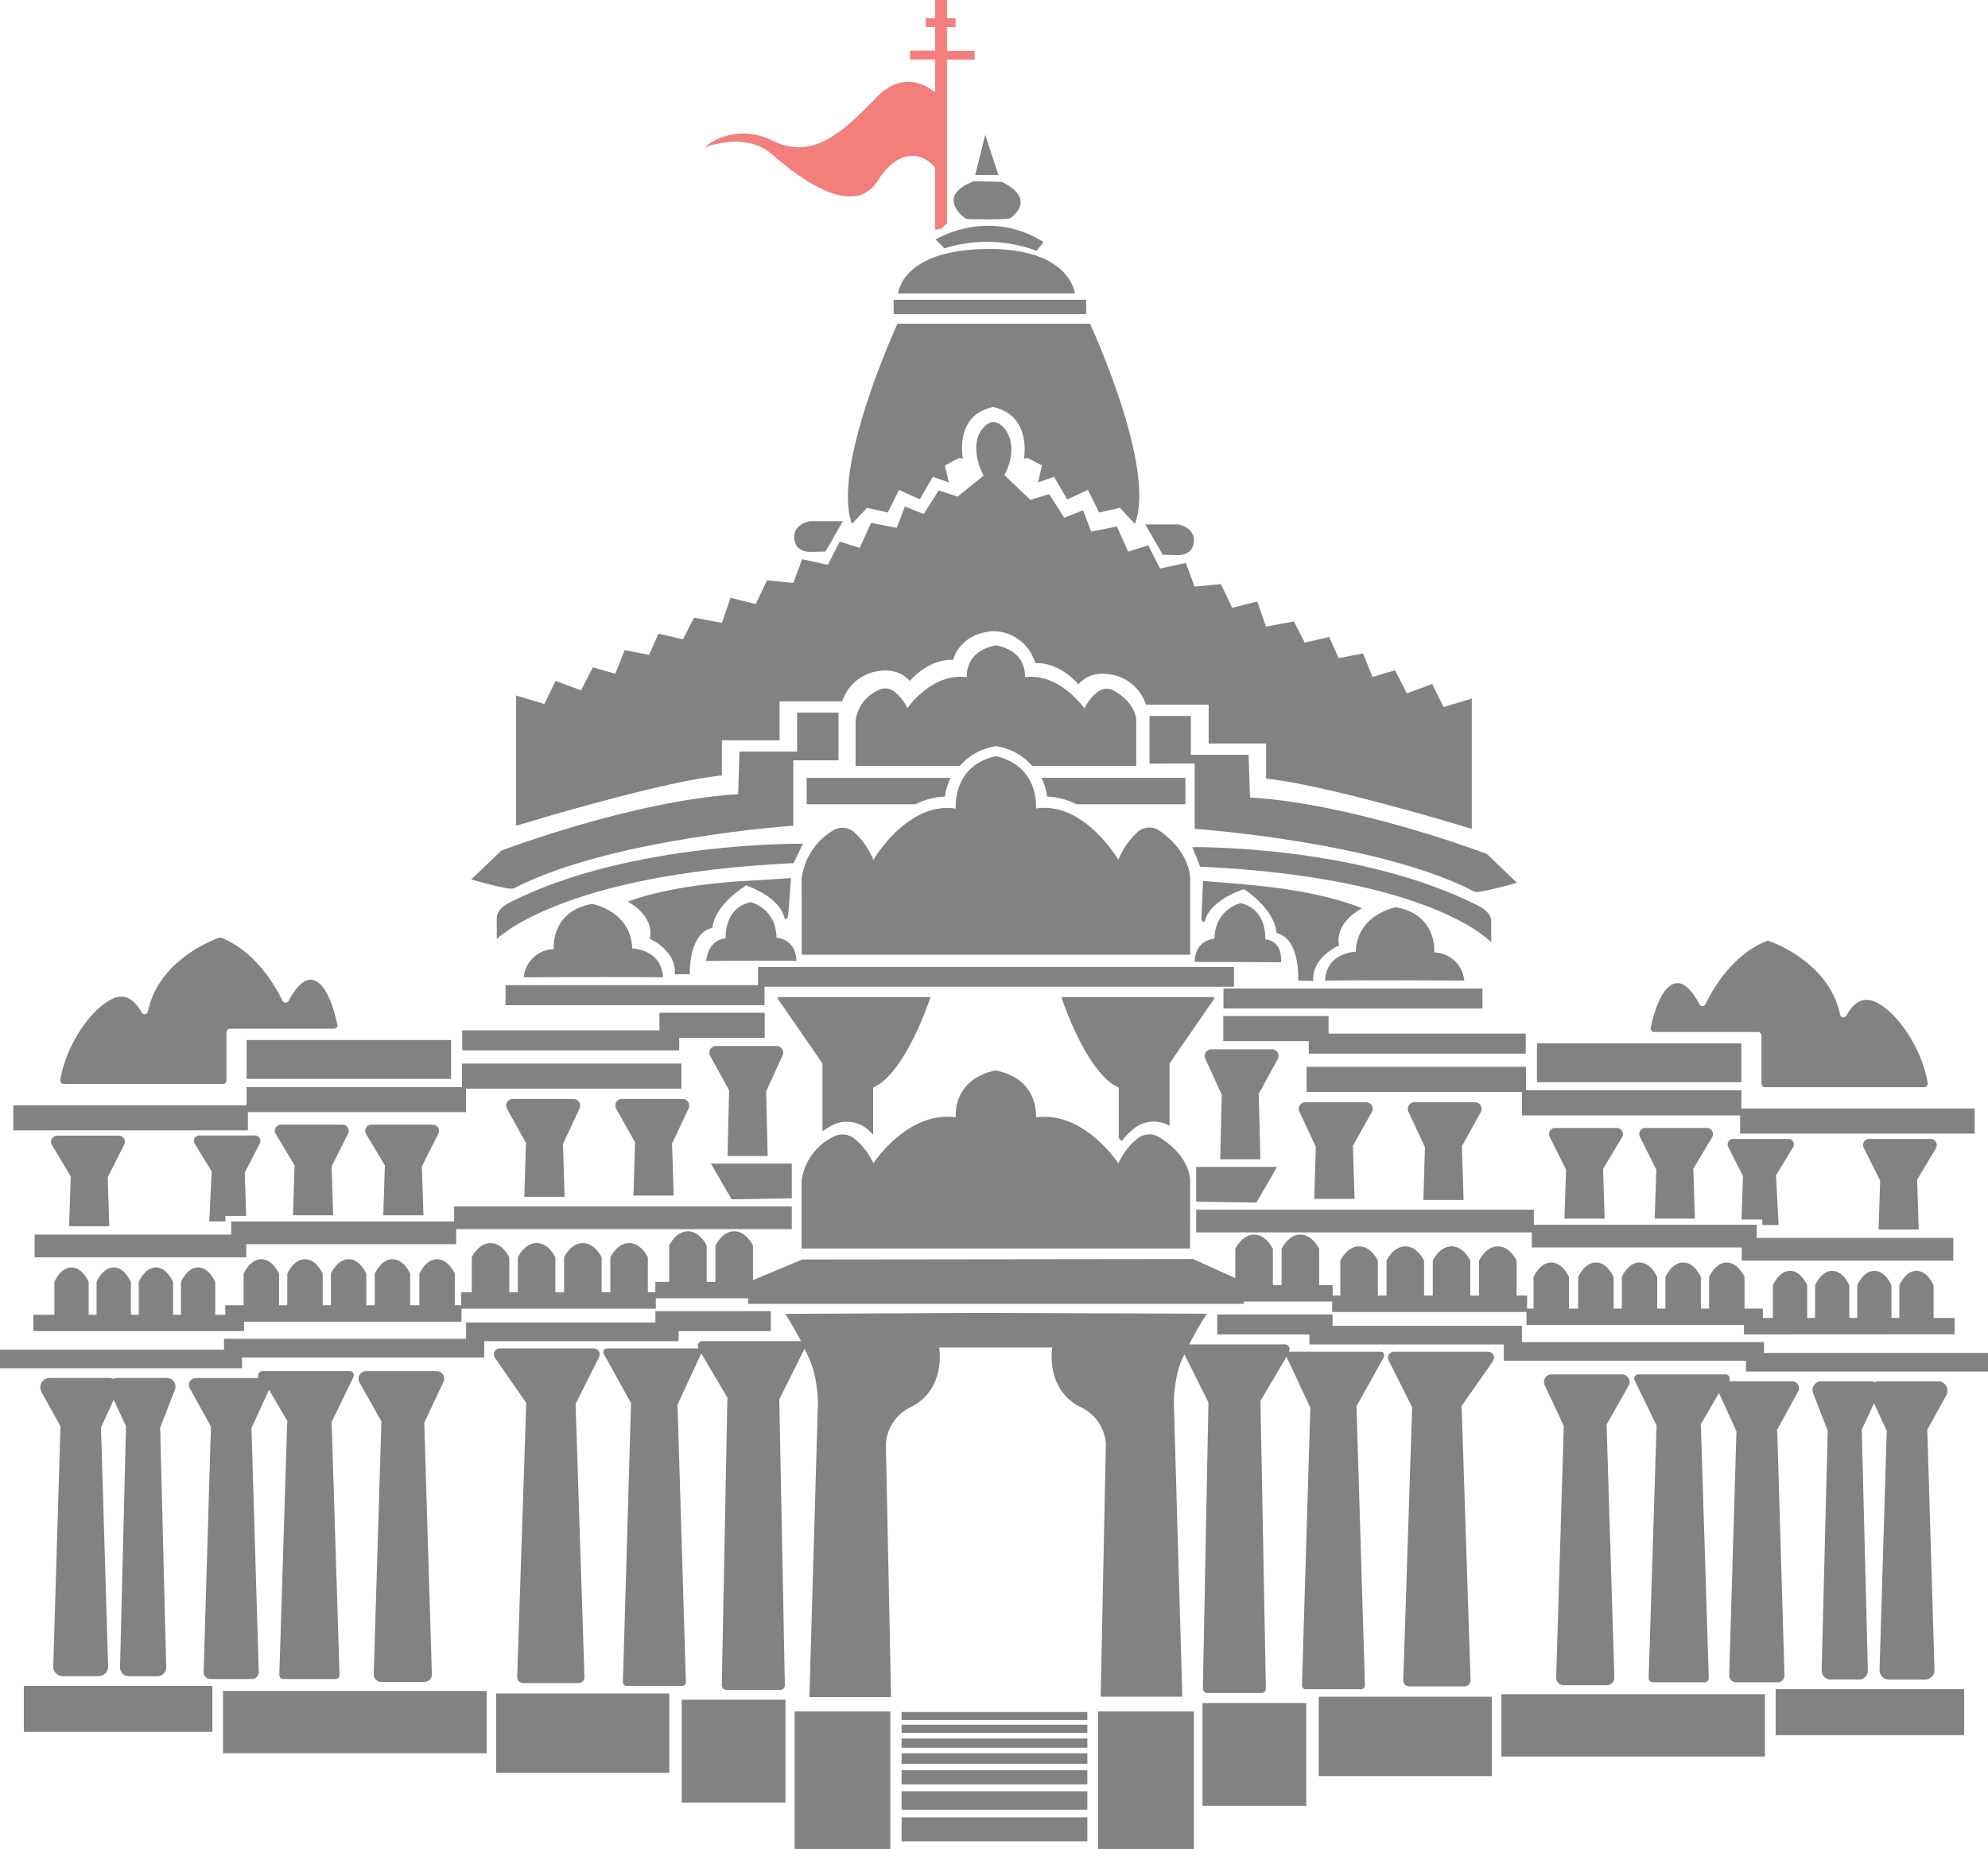 <svg xmlns="http://www.w3.org/2000/svg" viewBox="0 0 503.55 468.29"><defs><style>.cls-1{fill:#818282;}.cls-2{fill:#f37f7d;}</style></defs><title>Asset 3</title><g id="Layer_2" data-name="Layer 2"><g id="Layer_1-2" data-name="Layer 1"><rect class="cls-1" x="201.27" y="433.46" width="24.26" height="34.83"/><rect class="cls-1" x="278.14" y="433.46" width="24.26" height="34.83"/><rect class="cls-1" x="228.37" y="460.3" width="47.05" height="6.06"/><rect class="cls-1" x="228.37" y="453.69" width="47.05" height="4.68"/><rect class="cls-1" x="228.37" y="448.33" width="47.05" height="3.59"/><rect class="cls-1" x="228.37" y="444.05" width="47.05" height="2.68"/><rect class="cls-1" x="228.37" y="440.31" width="47.05" height="2.35"/><rect class="cls-1" x="228.37" y="436.83" width="47.05" height="2.05"/><rect class="cls-1" x="228.37" y="433.6" width="47.05" height="2.05"/><path class="cls-1" d="M280.11,365.81l-1.32,63.93h20.69l-2.15-74.37s-.07-6.55,2.31-11.63L300,343l6.09,12.22h0l-1.41,72.39a1.16,1.16,0,0,0,1.16,1.19h13.63a1.17,1.17,0,0,0,1.17-1.19L319.27,355h-.12l6.75-11.44,0,.12,6,12.86h0l-2.12,70.29a.93.93,0,0,0,.93,1h14.08a.94.94,0,0,0,.94-1l-2.13-70.46h-.11l7-12.63a.93.93,0,0,0-.82-1.39h-23l-.18,0,0-.09a1.17,1.17,0,0,0-1-1.76H301.21c2.33-4.5,4.47-7.78,4.47-7.78l-54.38-.18v0h-5.2v0l-47.21.22s1.86,2.86,4,6.91h-25a1.17,1.17,0,0,0-1,1.75l.06.1a.58.58,0,0,0-.19,0h-23a.93.93,0,0,0-.82,1.39l7,12.64h-.11L157.78,426a.94.94,0,0,0,.94,1h14.07a.94.94,0,0,0,.94-1l-2.12-70.29h0l6-12.86a.49.49,0,0,0,0-.11l6.75,11.44h-.12l-1.41,72.55A1.16,1.16,0,0,0,184,428h13.64a1.16,1.16,0,0,0,1.16-1.19l-1.41-72.38h0l6.39-12.82c.36.72.72,1.46,1.07,2.22,2.39,5.08,2.32,11.63,2.32,11.63l-2.16,74.37h20.69l-1.31-63.93a11,11,0,0,1,6.35-9.53c9.05-4.6,7.15-15.09,7.15-15.09l13.38,0v0l15.27,0s-1.91,10.49,7.14,15.09A11,11,0,0,1,280.11,365.81Z"/><path class="cls-1" d="M210.27,285.29a8.2,8.2,0,0,1,9,.35,15.67,15.67,0,0,1,1.89,1.69V275.44c8.34-3.65,14.53-22.91,14.53-22.91H197.13l-.24.24,11.44,16.57v17.19A18.42,18.42,0,0,1,210.27,285.29Z"/><path class="cls-1" d="M268.84,252.53s6.2,19.26,14.53,22.91v12.8l.74.79a17.42,17.42,0,0,1,3.36-3.39,8,8,0,0,1,8.77-.5v-15.8l11.43-16.57-.24-.24Z"/><path class="cls-1" d="M301.46,304.36l0-.05v-5.2s.31-6-7.68-11a4.87,4.87,0,0,0-5.51.12,17.19,17.19,0,0,0-5,6.43s-8.7-13.38-20.88-11.65c0,0,1-9.66-10.19-11.89h0C241.1,273.35,242.09,283,242.09,283c-12.18-1.74-20.88,11.64-20.88,11.64a17,17,0,0,0-5-6.42,5,5,0,0,0-5.5-.12,14.58,14.58,0,0,0-7.68,11v4.72h0v12.39h98.4Z"/><path class="cls-1" d="M265.23,201.75a18.4,18.4,0,0,1,7.47,1.94h27.55V197H263.82A16.54,16.54,0,0,1,265.23,201.75Z"/><path class="cls-1" d="M204.32,203.69h27.55a18.24,18.24,0,0,1,7.47-1.93,16.23,16.23,0,0,1,1.42-4.74H204.32Z"/><path class="cls-1" d="M229.85,179.35a11.75,11.75,0,0,0-3.58-4.37,3.8,3.8,0,0,0-4-.08,9.87,9.87,0,0,0-5.55,7.48v3.2h0V194h26.37a15.27,15.27,0,0,1,8.59-4.91L252,189h.55l.29.06a15.26,15.26,0,0,1,8.6,4.91h26.36V186l0,0v-3.54s.22-4.07-5.54-7.47a3.7,3.7,0,0,0-4,.08,11.8,11.8,0,0,0-3.58,4.36s-6.28-9.09-15.07-7.91c0,0,.72-6.56-7.36-8.08h0c-8.07,1.52-7.35,8.08-7.35,8.08C236.13,170.25,229.85,179.35,229.85,179.35Z"/><path class="cls-1" d="M203.07,228h0v13.81h98.4V228.6l0-.06v-5.8s.31-6.68-7.68-12.26a4.45,4.45,0,0,0-5.51.13,19,19,0,0,0-5,7.16s-8.7-14.91-20.88-13c0,0,1-10.76-10.19-13.25h0C241.1,194,242.09,204.8,242.09,204.8c-12.18-1.94-20.88,13-20.88,13a19,19,0,0,0-5-7.16,4.57,4.57,0,0,0-5.5-.13,16.58,16.58,0,0,0-7.68,12.26Z"/><rect class="cls-1" x="226.36" y="75.92" width="48.76" height="3.65"/><path class="cls-1" d="M227.48,74.33h44.78s-1.11-11.43-22.07-11.28C228.27,63.21,227.48,74.33,227.48,74.33Z"/><path class="cls-1" d="M237,60.67l2.22,2.22a36,36,0,0,1,23.35.64l1.74-2.22C250.19,52.41,237,60.67,237,60.67Z"/><path class="cls-1" d="M244.79,55.43c.63.16,10.61.23,11.12-.16,7-5.4-2.23-9.21-2.23-9.21l-7-.16C236.69,49.71,244.3,55.31,244.79,55.43Z"/><polygon class="cls-1" points="249.55 34.15 247.01 44.31 252.89 44.31 249.55 34.15"/><path class="cls-2" d="M195.45,39c11.11,9.76,21.75,14.72,26.78,6.9,6.35-9.85,12.49-6.11,14.62-3.47v15.7a13.33,13.33,0,0,0,1.58-.2l1.43-1.37V15.09h7V12.86h-7v-6h2.19V4.61h-2.19V0h-3V4.61h-2.39V6.83h2.39v6h-6.36v2.23h6.36v8.33c-2.19-1.81-8.22-5.55-14.85,1.28-8.34,8.57-16,16-26.21,11s-17.39,1.66-17.39,1.66S188.85,33.21,195.45,39Z"/><path class="cls-1" d="M133.29,355.43,131,424.71a1.52,1.52,0,0,0,1.52,1.57h14a1.52,1.52,0,0,0,1.52-1.57l-2.25-69.12h0l5.94-11.87a1.52,1.52,0,0,0-1.36-2.21H126.62a1.53,1.53,0,0,0-1.25,2.4l8,11.52Z"/><path class="cls-1" d="M112.32,350a1.92,1.92,0,0,0-1.74-2.73H92.73a1.92,1.92,0,0,0-1.67,2.86l5.65,10.06H96.6L94.67,424a1.91,1.91,0,0,0,1.91,2h10.89a1.92,1.92,0,0,0,1.92-2l-1.93-63.65h0Z"/><path class="cls-1" d="M44.29,352a2.2,2.2,0,0,0-2.06-3H29.72a2.24,2.24,0,0,0-1,.24,2.37,2.37,0,0,0-1-.24H12.6a2.39,2.39,0,0,0-2.1,3.55l4.91,8.84h-.1l-1.82,60.66a2.4,2.4,0,0,0,2.39,2.47H25a2.4,2.4,0,0,0,2.39-2.47l-1.81-60.51h0l3.22-7L32,361.41h-.09L30.4,422.27a2.22,2.22,0,0,0,2.21,2.27h7.28a2.21,2.21,0,0,0,2.21-2.27l-1.53-60.71h0Z"/><polygon class="cls-1" points="61.3 343.81 122.65 343.81 122.65 339.68 171.89 339.68 171.89 337.14 195.24 337.14 195.24 332.08 166.01 332.08 166.01 334.96 118.06 334.96 118.06 339.09 56.74 339.09 56.74 341.83 0 341.83 0 346.55 61.3 346.55 61.3 343.81"/><path class="cls-1" d="M89.51,348.78a1.06,1.06,0,0,0-1-1.52H66.47a1.06,1.06,0,0,0-1.06,1.08l0,.68H49.58a1.73,1.73,0,0,0-1.52,2.56l5.47,9.95h-.11l-1.84,61.94a1.74,1.74,0,0,0,1.74,1.78H63.81a1.73,1.73,0,0,0,1.73-1.78L63.7,361.68h0L68.16,352l4.7,8.06h-.11l-2,64.1a1.05,1.05,0,0,0,1.06,1.09h13.1A1.05,1.05,0,0,0,86,424.16l-2-64h0Z"/><polygon class="cls-1" points="8.77 318.45 62.38 318.45 62.38 315.11 115.55 315.11 115.55 311.3 200.56 311.3 200.56 305.56 115.03 305.56 115.03 309.37 58.56 309.37 58.56 312.7 8.77 312.7 8.77 318.45"/><path class="cls-1" d="M111.06,287.06a1.56,1.56,0,0,0-1.5-2.21H94.14a1.55,1.55,0,0,0-1.44,2.31l4.87,8.14h-.09l-.4,12.5h10.18l-.41-12.37h0Z"/><path class="cls-1" d="M146.79,280.72a1.67,1.67,0,0,0-1.5-2.38H129.88a1.68,1.68,0,0,0-1.45,2.5l4.88,8.78h-.09l-.41,13.5H143l-.4-13.36h0Z"/><path class="cls-1" d="M174.43,280.7a1.66,1.66,0,0,0-1.5-2.36H157.51a1.65,1.65,0,0,0-1.44,2.46l4.88,8.69h-.1l-.4,13.32h10.18l-.4-13.19h0Z"/><path class="cls-1" d="M179.89,267.44l4.88,8.87h-.09l-.41,16.48h10.18l-.4-16.34h0l4.17-9.12a1.69,1.69,0,0,0-1.5-2.41H181.33A1.69,1.69,0,0,0,179.89,267.44Z"/><path class="cls-1" d="M88.19,287.06a1.56,1.56,0,0,0-1.5-2.21H71.27a1.56,1.56,0,0,0-1.45,2.31l4.88,8.14h-.09l-.4,12.5H84.39L84,295.43h0Z"/><path class="cls-1" d="M31.49,289.84a1.56,1.56,0,0,0-1.5-2.21H14.57a1.56,1.56,0,0,0-1.45,2.31L18,298.08h-.09l-.4,12.5H27.68l-.4-12.37h0Z"/><path class="cls-1" d="M65.81,289.59a1.39,1.39,0,0,0-1.35-2H50.61a1.38,1.38,0,0,0-1.3,2.05l4.39,7.21h-.09L53,309.35H57.1l0-1.39h5.25L62,297h0Z"/><polygon class="cls-1" points="185.31 303.75 200.56 303.51 200.56 294.7 180.07 294.7 185.31 303.75"/><polygon class="cls-1" points="62.79 281.67 118.05 281.67 118.05 275.72 172.6 275.72 172.6 269.37 117.01 269.37 117.01 275.32 62.46 275.32 62.46 279.93 3.37 279.93 3.37 286.28 62.79 286.28 62.79 281.67"/><path class="cls-1" d="M16.13,274.53H56.5a.87.87,0,0,0,.87-.88V261.43a.88.88,0,0,1,.88-.88H84.59a.88.88,0,0,0,.86-1.05c-.6-2.89-2.59-10.82-6.48-11.34-2.48-.33-4.72,3.14-5.86,5.31a.87.87,0,0,1-1.56,0c-1.78-3.7-6.74-12.41-15.45-15.95a.86.86,0,0,0-.63,0c-2.23.8-15.39,6-18,18.66a.87.87,0,0,1-1.62.24c-1.29-2.42-3.68-5.19-7.37-3.44-5.8,2.74-11.89,12.23-13.21,20.57A.89.89,0,0,0,16.13,274.53Z"/><rect class="cls-1" x="62.46" y="263.41" width="51.79" height="9.85"/><polygon class="cls-1" points="172.04 262.85 193.7 262.85 193.7 256.5 167.04 256.5 167.04 260.95 117.09 260.95 117.09 266.03 172.04 266.03 172.04 262.85"/><polygon class="cls-1" points="193.65 249.91 312.56 249.91 312.56 244.91 192.01 244.91 192.01 249.51 128.05 249.51 128.05 254.59 193.65 254.59 193.65 249.91"/><path class="cls-1" d="M132.66,247.53c25.73-.16,35.26,0,35.26,0-.32-7.15-7.79-7.31-7.79-7.31-.31-9.53-10.16-11.28-10.16-11.28-10.64,1.91-9.69,11.44-9.69,11.44A7.88,7.88,0,0,0,132.66,247.53Z"/><path class="cls-1" d="M201.75,243.36c-.21-5.73-5.05-5.86-5.05-5.86-.21-7.63-6.6-9-6.6-9-6.9,1.53-6.28,9.16-6.28,9.16-4.64.38-4.94,5.73-4.94,5.73C195.56,243.23,201.75,243.36,201.75,243.36Z"/><path class="cls-1" d="M129.32,228.47s-3.65,1.59-3.49,4.13v5.24S142,221.32,201,218.62l2.38-4.92S159.82,213.06,129.32,228.47Z"/><path class="cls-1" d="M130.12,225c24.46-12.7,70.83-15.88,70.83-15.88V192.57h11.44V180.5H201.9v9.85H187.29l-.31,10.8c-26.69,1.59-60,14.29-60,14.29l-7.62,7.31S129,225.56,130.12,225Z"/><path class="cls-1" d="M201.27,137c.48,2.22,2.38,2.78,4,2.78l3.81-.08L213.5,132h-8.42S200.38,132.82,201.27,137Z"/><rect class="cls-1" x="172.68" y="430.49" width="26.28" height="26.05"/><rect class="cls-1" x="125.67" y="428.91" width="43.86" height="20.1"/><rect class="cls-1" x="56.49" y="428.27" width="66.77" height="15.78"/><rect class="cls-1" x="6.04" y="427" width="47.75" height="11.63"/><path class="cls-1" d="M376.93,342.35H353.11a1.52,1.52,0,0,0-1.37,2.2l5.95,11.87h0l-2.25,69.13a1.52,1.52,0,0,0,1.52,1.57h14a1.52,1.52,0,0,0,1.52-1.57l-2.25-69.29h-.13l8.05-11.52a1.52,1.52,0,0,0-1.25-2.39Z"/><path class="cls-1" d="M410.82,348.1H393a1.91,1.91,0,0,0-1.73,2.73l4.83,10.34h0l-1.93,63.65a1.91,1.91,0,0,0,1.91,2H407a1.91,1.91,0,0,0,1.91-2L406.94,361h-.1L412.49,351A1.92,1.92,0,0,0,410.82,348.1Z"/><path class="cls-1" d="M491,349.85H475.88a2.37,2.37,0,0,0-1,.24,2.24,2.24,0,0,0-1-.24H461.32a2.21,2.21,0,0,0-2.07,3l3.7,9.53h0l-1.54,60.71a2.21,2.21,0,0,0,2.22,2.27h7.28a2.21,2.21,0,0,0,2.21-2.27l-1.54-60.85h-.08l3.18-6.83,3.22,7h0l-1.82,60.52a2.4,2.4,0,0,0,2.4,2.46h9.13a2.39,2.39,0,0,0,2.39-2.46l-1.82-60.66h-.1l4.9-8.85A2.39,2.39,0,0,0,491,349.85Z"/><polygon class="cls-1" points="446.81 342.66 446.81 339.92 385.49 339.92 385.49 335.79 337.54 335.79 337.54 332.92 308.31 332.92 308.31 337.98 331.66 337.98 331.66 340.51 380.9 340.51 380.9 344.64 442.24 344.64 442.24 347.38 503.55 347.38 503.55 342.66 446.81 342.66"/><path class="cls-1" d="M437.08,348.09H415a1.05,1.05,0,0,0-.95,1.52l5.55,11.44h0l-2,63.94a1.06,1.06,0,0,0,1.06,1.1h13.1a1.06,1.06,0,0,0,1.06-1.1l-2-64.1h-.11l4.7-8.06,4.42,9.68h0L438,424.3a1.73,1.73,0,0,0,1.73,1.79h10.49A1.73,1.73,0,0,0,452,424.3l-1.84-61.94H450l5.46-9.94a1.73,1.73,0,0,0-1.51-2.57H438.12v-.68A1.06,1.06,0,0,0,437.08,348.09Z"/><path class="cls-1" d="M495.09,337.94v-4.13h-5.32v-8.28s-1.51-3.67-4.34-3.67-4.33,3.67-4.33,3.67v8.28h-2v-8.28s-1.51-3.67-4.33-3.67-4.34,3.67-4.34,3.67v8.28h-2v-8.28s-1.52-3.67-4.34-3.67-4.34,3.67-4.34,3.67v8.28h-2v-8.28s-1.52-3.67-4.34-3.67-4.34,3.67-4.34,3.67v8.28h-2.54v-2.38h-4.65v-8s-1.57-3.68-4.49-3.68-4.48,3.68-4.48,3.68v8h-2.09v-8s-1.56-3.68-4.48-3.68-4.49,3.68-4.49,3.68v8h-2.08v-8s-1.56-3.68-4.49-3.68-4.48,3.68-4.48,3.68v8h-2.08v-8s-1.57-3.68-4.49-3.68-4.49,3.68-4.49,3.68v8h-2.33v-8s-1.56-3.68-4.48-3.68-4.49,3.68-4.49,3.68v8h-1.63v-3.3h-2.66v-8.86s-1.66-3.61-4.76-3.61-4.75,3.61-4.75,3.61v8.86h-2.21v-8.86s-1.66-3.61-4.76-3.61-4.75,3.61-4.75,3.61v8.86h-2.21v-8.86s-1.66-3.61-4.75-3.61-4.76,3.61-4.76,3.61v8.86H349v-8.86s-1.66-3.61-4.75-3.61-4.76,3.61-4.76,3.61v8.86h-1.93v-2.64h-3.43v-9.2s-1.66-3.6-4.76-3.6-4.75,3.6-4.75,3.6v9.2h-2.21v-9.2s-1.66-3.6-4.76-3.6-4.75,3.6-4.75,3.6v7.43l-10.69-4.84-99,.12-12.48,5.22v-8.76s-1.66-3.61-4.75-3.61-4.76,3.61-4.76,3.61v9.2H179v-9.2s-1.66-3.61-4.75-3.61-4.76,3.61-4.76,3.61v9.2H166v2.64H164.1v-8.86s-1.65-3.61-4.75-3.61-4.75,3.61-4.75,3.61v8.86h-2.21v-8.86s-1.66-3.61-4.76-3.61-4.75,3.61-4.75,3.61v8.86h-2.21v-8.86s-1.66-3.61-4.75-3.61-4.76,3.61-4.76,3.61v8.86H129v-8.86s-1.66-3.61-4.75-3.61-4.76,3.61-4.76,3.61v8.86h-2.67v3.29h-1.62v-8s-1.57-3.67-4.49-3.67-4.48,3.67-4.48,3.67v8h-2.34v-8s-1.56-3.67-4.48-3.67-4.49,3.67-4.49,3.67v8H92.79v-8s-1.56-3.67-4.49-3.67-4.48,3.67-4.48,3.67v8H81.74v-8s-1.57-3.67-4.49-3.67-4.48,3.67-4.48,3.67v8H70.68v-8s-1.56-3.67-4.48-3.67-4.49,3.67-4.49,3.67v8H57.06V333H54.52V324.7S53,321,50.18,321s-4.34,3.68-4.34,3.68V333h-2V324.7S42.31,321,39.49,321s-4.34,3.68-4.34,3.68V333h-2V324.7S31.63,321,28.8,321s-4.34,3.68-4.34,3.68V333h-2V324.7S20.94,321,18.11,321s-4.33,3.68-4.33,3.68V333H8.46v4.13H61.82v-2.38H116.9v-3.29h49.22v-2.64h23.39v1.41H315.06v-.58h22.37v2.64h49.22v3.3h55.08v2.38Z"/><polygon class="cls-1" points="302.99 312.13 387.99 312.13 387.99 315.95 441.17 315.95 441.17 319.28 494.77 319.28 494.77 313.54 444.98 313.54 444.98 310.2 388.52 310.2 388.52 306.39 302.99 306.39 302.99 312.13"/><path class="cls-1" d="M409.41,285.68H394a1.56,1.56,0,0,0-1.5,2.21l4.17,8.37h0l-.4,12.38h10.18l-.4-12.5H406l4.88-8.14A1.56,1.56,0,0,0,409.41,285.68Z"/><path class="cls-1" d="M373.67,279.17H358.26a1.68,1.68,0,0,0-1.51,2.39l4.18,9h0l-.4,13.36h10.18l-.41-13.49h-.09l4.88-8.79A1.68,1.68,0,0,0,373.67,279.17Z"/><path class="cls-1" d="M346,279.17H330.62a1.66,1.66,0,0,0-1.5,2.36l4.17,8.92h0l-.4,13.2H343.1l-.41-13.33h-.09l4.88-8.68A1.66,1.66,0,0,0,346,279.17Z"/><path class="cls-1" d="M322.21,265.75H306.8a1.69,1.69,0,0,0-1.5,2.41l4.17,9.12h0l-.4,16.35h10.18l-.41-16.48h-.09l4.88-8.88A1.69,1.69,0,0,0,322.21,265.75Z"/><path class="cls-1" d="M432.28,285.68H416.86a1.56,1.56,0,0,0-1.5,2.21l4.18,8.37h0l-.41,12.38h10.18l-.4-12.5h-.09l4.87-8.14A1.56,1.56,0,0,0,432.28,285.68Z"/><path class="cls-1" d="M489,288.46H473.56a1.56,1.56,0,0,0-1.5,2.21l4.18,8.37h0l-.41,12.37H486l-.4-12.49h-.09l4.87-8.14A1.56,1.56,0,0,0,489,288.46Z"/><path class="cls-1" d="M452.94,288.46H439.09a1.39,1.39,0,0,0-1.35,2l3.75,7.41h0l-.37,11h5.26l0,1.39h4.13l-.65-12.46h-.08l4.38-7.21A1.38,1.38,0,0,0,452.94,288.46Z"/><polygon class="cls-1" points="302.99 295.53 302.99 304.35 318.24 304.58 323.48 295.53 302.99 295.53"/><polygon class="cls-1" points="330.95 270.2 330.95 276.55 385.5 276.55 385.5 282.51 440.76 282.51 440.76 287.11 500.18 287.11 500.18 280.76 441.09 280.76 441.09 276.15 386.54 276.15 386.54 270.2 330.95 270.2"/><path class="cls-1" d="M419,261.38H445.3a.88.88,0,0,1,.87.88v12.23a.88.88,0,0,0,.88.87h40.37a.88.88,0,0,0,.86-1c-1.31-8.35-7.4-17.83-13.2-20.58-3.69-1.75-6.08,1-7.37,3.44a.87.87,0,0,1-1.62-.24c-2.62-12.62-15.78-17.85-18-18.65a.86.86,0,0,0-.63,0c-8.72,3.55-13.67,12.25-15.45,16a.87.87,0,0,1-1.56,0c-1.14-2.17-3.38-5.64-5.87-5.31-3.89.51-5.87,8.44-6.47,11.34A.87.87,0,0,0,419,261.38Z"/><rect class="cls-1" x="389.3" y="264.24" width="51.79" height="9.85"/><polygon class="cls-1" points="336.51 257.33 309.85 257.33 309.85 263.69 331.51 263.69 331.51 266.86 386.46 266.86 386.46 261.78 336.51 261.78 336.51 257.33"/><rect class="cls-1" x="309.9" y="250.35" width="65.6" height="5.08"/><path class="cls-1" d="M353.58,229.78s-9.85,1.75-10.17,11.27c0,0-7.46.16-7.78,7.31,0,0,9.53-.16,35.26,0a7.89,7.89,0,0,0-7.62-7.15S364.22,231.68,353.58,229.78Z"/><path class="cls-1" d="M324.48,243.72s.61-5.42-4-5.8c0,0,.62-7.63-6.28-9.16,0,0-6.39,1.4-6.6,9,0,0-4.84.12-5,5.85C302.53,243.65,307.79,243.59,324.48,243.72Z"/><path class="cls-1" d="M377.72,238.67v-5.24c.16-2.54-3.49-4.13-3.49-4.13C343.73,213.9,302,214.56,302,214.56L304,219.5C362.92,222.2,377.72,238.67,377.72,238.67Z"/><path class="cls-1" d="M316.26,191.18H301.64v-9.84H291.16v12.07H302.6v16.52s46.37,3.17,70.83,15.88c1.13.58,10.8-2.23,10.8-2.23l-7.62-7.3s-33.35-12.71-60-14.3Z"/><path class="cls-1" d="M251.49,82H227.32s-16.84,36.53-11.52,50.67l3.81-4.05,5.25,1.19,2.85-5.72,5.25,2.38,3.33-5.71,4.05,1.43-1-4.29,3.57-1.91,1,.16s-2.34-11,7.65-13.06c9.89,2.12,7.8,13.06,7.8,13.06l1-.16,3.57,1.91-1,4.29,4.05-1.43,3.33,5.71,5.25-2.38,2.85,5.72,5.25-1.19,3.81,4.05C293,118.48,276.11,82,276.11,82H251.49Z"/><path class="cls-1" d="M298.31,140.6c1.59,0,3.49-.56,4-2.78.89-4.16-3.81-5-3.81-5h-8.42l4.45,7.7Z"/><path class="cls-1" d="M182.85,187.49h14.61v-9.85h15.88a11.27,11.27,0,0,1,9-7.66c2.86-.48,5.88,0,8.1,2.5,0,0,4.53-5.6,11-5.36,0,0,1.43-6.59,10-7.26a11.11,11.11,0,0,1,10.78,8.1c6.43-.24,10.95,5.36,10.95,5.36,2.23-2.55,5.25-3,8.1-2.51a11.27,11.27,0,0,1,9,7.67h15.88v9.84H320.7v8.9c15.89,1.59,52.1,12.71,52.1,12.71v-33l-7.15,2.15-2.86-5.84-6.43,2.38-3-5.84-5.72,1.67-2.38-5.95-6.19,1.19-2.39-5.36-6.19,1.43-2.74-5.36-7.07,1.31-2.22-6.36-6.35,1.59-2.86-6-6.67.63-2.23-6-6.51,1.43-3-5.88-5.08,1.59-2.86-6.36-6.51,1.27-2.06-5.4-4.77,1.91-3.81-6L261,126.62l-6.58-6.27c4-7.62.3-13.2-2.62-13.42-2.11-.16-3.65,2.69-3.66,2.7-1.86,3.65-.35,8.28,1,10.83l-6.6,5.33-4.76-1.59-3.81,6-4.77-1.91-2.06,5.4-6.51-1.27-2.86,6.35-5.08-1.59-3,5.88-6.51-1.43-2.23,6-6.67-.64-2.86,6-6.35-1.59-2.22,6.35-7.07-1.31L173,161.92l-6.2-1.43-2.38,5.36-6.19-1.19-2.38,6L150.17,169l-3,5.84-6.43-2.39-2.86,5.84-7.15-2.14v33S167,198,182.85,196.39Z"/><rect class="cls-1" x="304.59" y="431.33" width="26.28" height="26.05"/><rect class="cls-1" x="334.02" y="429.74" width="43.86" height="20.1"/><rect class="cls-1" x="380.29" y="429.1" width="66.77" height="15.78"/><rect class="cls-1" x="449.76" y="427.83" width="47.75" height="11.63"/><path class="cls-1" d="M180.45,235s.07-5.3,8.49-10.72l.05,0,.07,0c2.34.8,8.44,3.55,9.58,8,.22.84.91.42,1-.42l.72-9.46-11.75.73h0c-2.63.14-18.69,1.09-29.61,5.23,0,0,6.86,3.43,5.6,9.39,0,0,6.86,3.08,6.32,9h3.8S174.31,236.31,180.45,235Z"/><path class="cls-1" d="M315.56,224l-10.84-.87-.4,9.45c0,.86.71,1.3.95.45,1.26-4.43,7.42-7.07,9.78-7.82l.08,0a.08.08,0,0,0,0,0c8.28,5.71,8.21,11.09,8.21,11.09,6.11,1.44,5.48,12.07,5.48,12.07l3.8.09c-.39-6.06,6.55-9,6.55-9-1.11-6.09,5.84-9.4,5.84-9.4-10.81-4.47-26.84-5.84-29.47-6Z"/></g></g></svg>